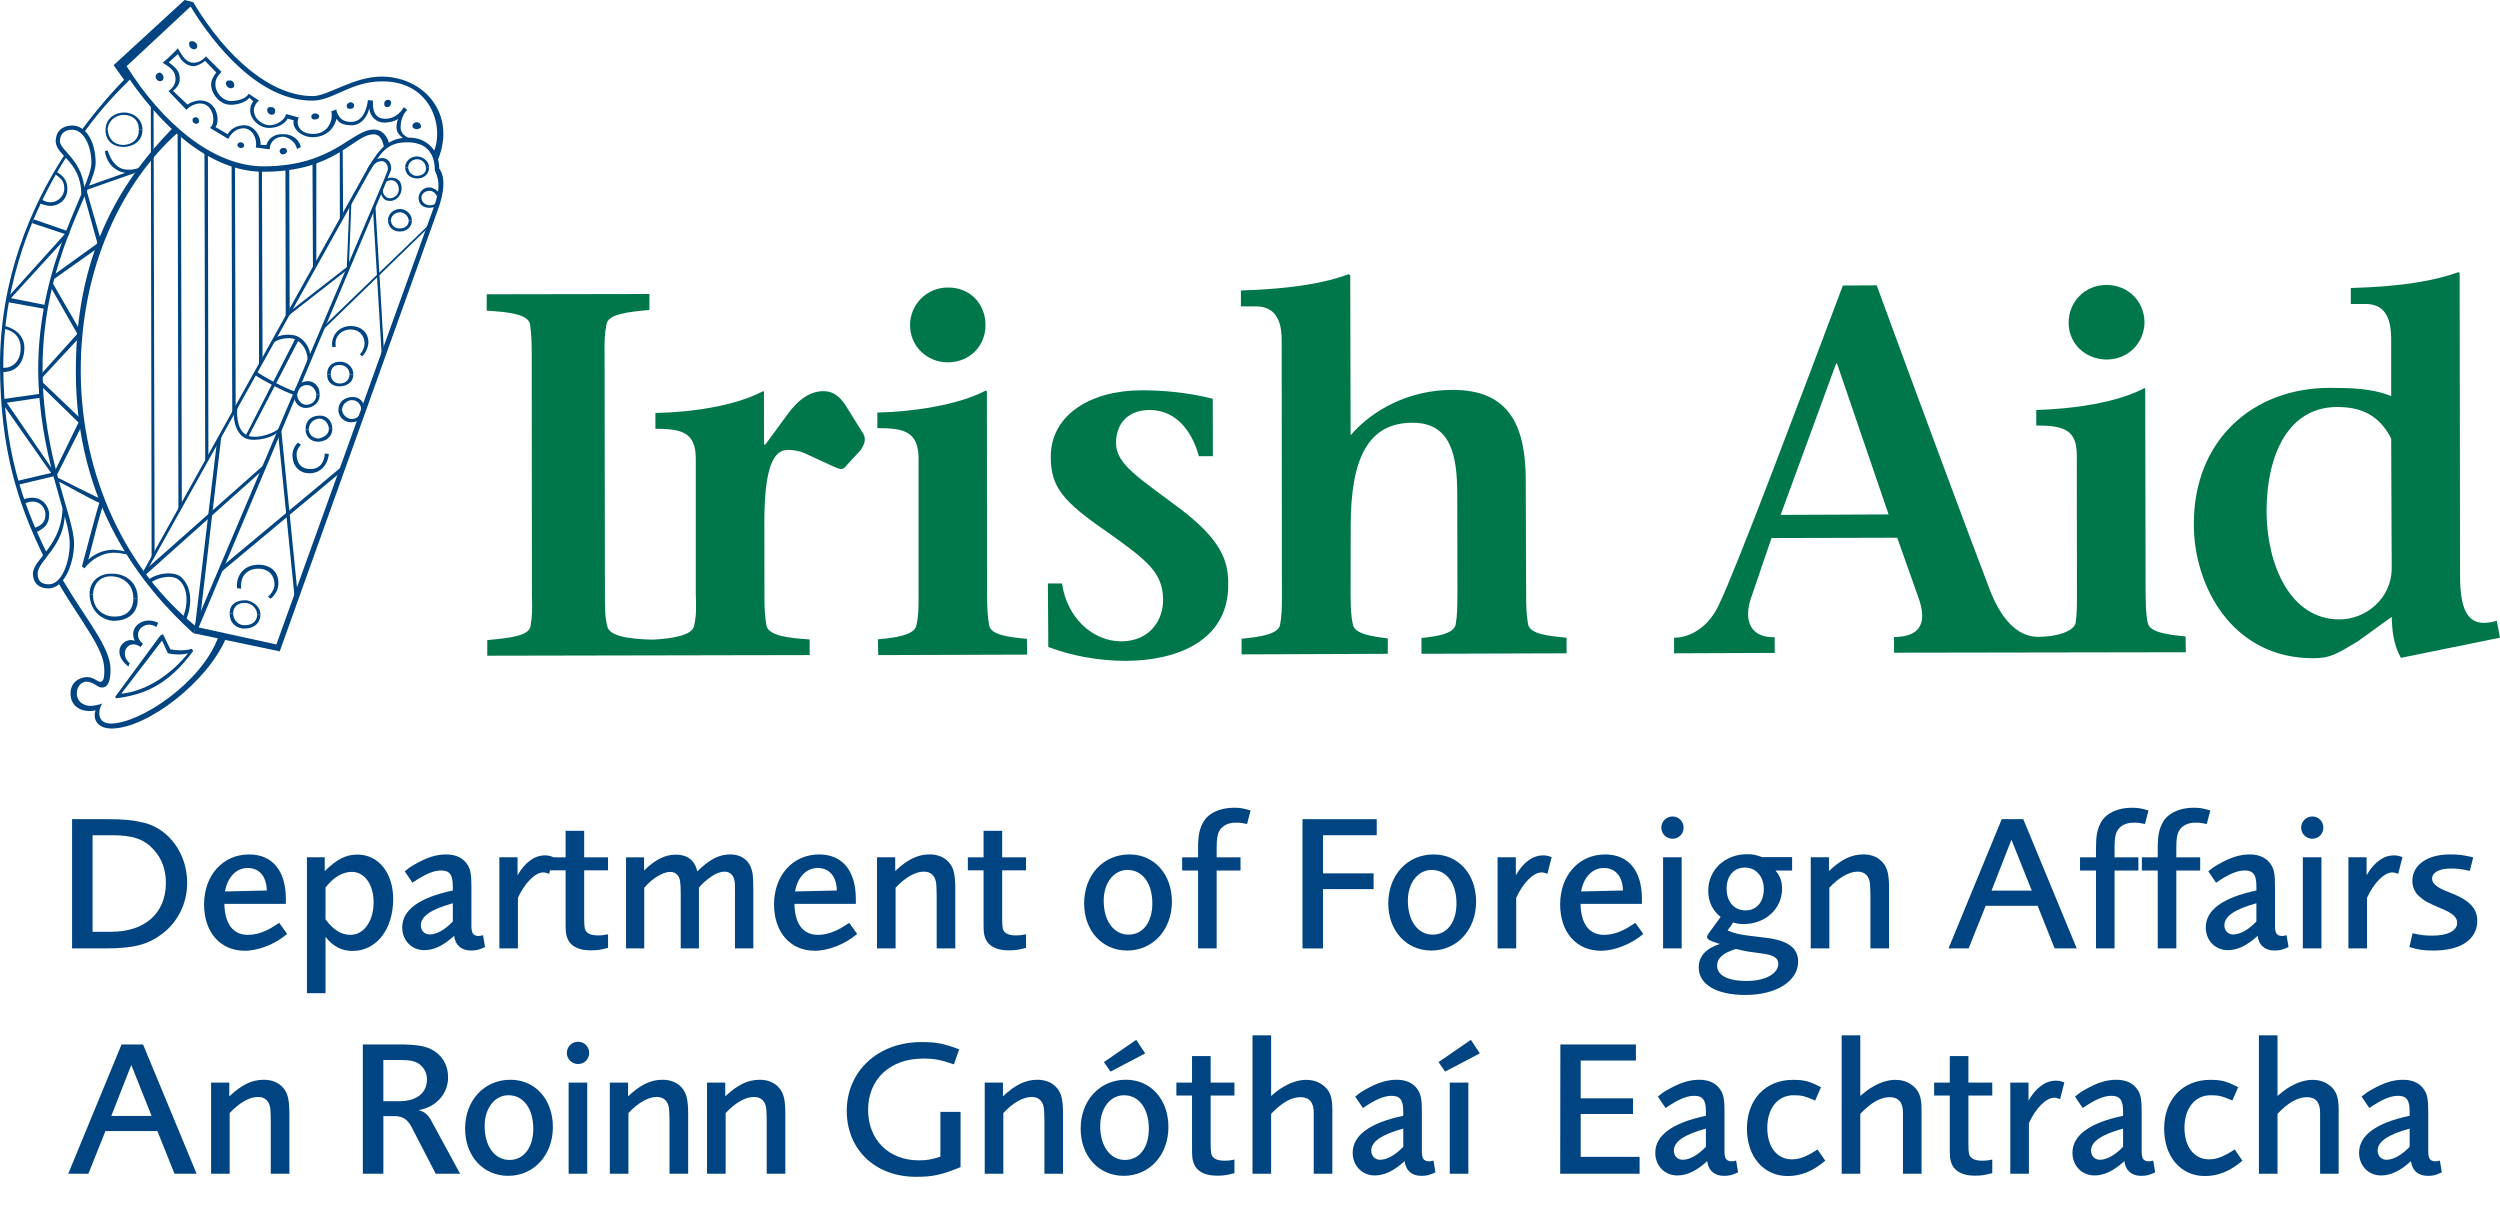 <?xml version="1.0" encoding="utf-8"?>
<!-- Generator: Adobe Illustrator 27.4.0, SVG Export Plug-In . SVG Version: 6.00 Build 0)  -->
<svg version="1.1" id="Ebene_1" xmlns="http://www.w3.org/2000/svg" xmlns:xlink="http://www.w3.org/1999/xlink" x="0px" y="0px"
	 width="135.223px" height="65.254px" viewBox="0 0 135.223 65.254" style="enable-background:new 0 0 135.223 65.254;"
	 xml:space="preserve">
<style type="text/css">
	.st0{fill:#004481;}
	.st1{fill:#00774B;}
</style>
<path class="st0" d="M8.783,50.503c-0.786,0.597-1.551,0.796-3.122,0.796H3.898v-6.991h1.95c0.818,0,1.363,0.052,1.919,0.189
	c1.372,0.325,2.357,1.675,2.357,3.249C10.125,48.847,9.634,49.854,8.783,50.503 M8.311,45.954c-0.512-0.566-1.121-0.777-2.253-0.777
	h-1.05v5.222h1.007c1.825,0,2.958-1.007,2.958-2.642C8.974,47.043,8.753,46.435,8.311,45.954"/>
<path class="st0" d="M13.238,51.425c-1.321,0-2.2-0.998-2.2-2.506c0-1.572,1.014-2.703,2.433-2.703c1.266,0,1.991,0.879,1.991,2.411
	v0.262h-3.325c0.02,1.09,0.473,1.677,1.277,1.677c0.306,0,0.631-0.073,0.944-0.22c0.21-0.093,0.347-0.167,0.745-0.428l0.429,0.597
	C14.884,51.069,13.983,51.425,13.238,51.425 M13.395,46.949c-0.607,0-1.091,0.49-1.226,1.269l2.263-0.052
	C14.412,47.397,14.028,46.949,13.395,46.949"/>
<path class="st0" d="M19.076,51.435c-0.598,0-1.037-0.23-1.469-0.755v3.04h-1.006v-7.35h0.964v0.745
	c0.67-0.649,1.143-0.891,1.772-0.891c1.133,0,1.93,0.988,1.93,2.402C21.268,50.272,20.355,51.435,19.076,51.435 M19.034,47.159
	c-0.514,0-1.017,0.304-1.427,0.85v1.718c0.418,0.567,0.848,0.838,1.353,0.838c0.723,0,1.248-0.745,1.248-1.761
	C20.208,47.853,19.726,47.159,19.034,47.159"/>
<path class="st0" d="M25.467,51.412c-0.512,0-0.848-0.292-0.901-0.794c-0.588,0.532-1.091,0.775-1.626,0.775
	c-0.67,0-1.184-0.525-1.184-1.226c0-0.944,0.911-1.616,2.736-2.001v-0.23c0-0.621-0.169-0.852-0.629-0.852
	c-0.419,0-0.881,0.2-1.552,0.662l-0.418-0.618c0.209-0.169,0.282-0.231,0.546-0.378c0.679-0.388,1.173-0.534,1.707-0.534
	c0.537,0,0.943,0.209,1.163,0.596c0.147,0.243,0.189,0.514,0.189,1.165v0.325v1.51v0.292c0,0.148,0.024,0.271,0.065,0.367
	c0.052,0.095,0.167,0.155,0.302,0.155c0.072,0,0.137-0.007,0.264-0.041l0.104,0.641C25.887,51.383,25.749,51.412,25.467,51.412
	 M24.493,48.856c-1.174,0.326-1.73,0.704-1.73,1.194c0,0.284,0.198,0.494,0.473,0.494c0.377,0,0.827-0.25,1.257-0.701V48.856z"/>
<path class="st0" d="M29.703,47.262c-0.169-0.061-0.233-0.072-0.326-0.072c-0.43,0-0.994,0.566-1.363,1.373v2.735H27.01v-4.928
	h0.984v0.975c0.389-0.689,0.912-1.078,1.468-1.078c0.178,0,0.261,0.019,0.47,0.093L29.703,47.262z"/>
<path class="st0" d="M31.965,51.403c-0.439,0-0.744-0.085-0.996-0.272c-0.134-0.104-0.238-0.25-0.291-0.409
	c-0.075-0.23-0.085-0.302-0.085-0.867v-2.781h-0.85v-0.703h0.85v-1.433h1.004v1.433h1.291v0.703h-1.291v2.61
	c0,0.275,0.014,0.422,0.034,0.539c0.063,0.249,0.304,0.374,0.723,0.374c0.157,0,0.294-0.011,0.535-0.062v0.735
	C32.47,51.383,32.259,51.403,31.965,51.403"/>
<path class="st0" d="M39.754,51.299v-2.996c0-0.44,0-0.536-0.031-0.692c-0.055-0.286-0.254-0.464-0.526-0.464
	c-0.229,0-0.491,0.095-0.733,0.274c-0.284,0.199-0.525,0.408-0.66,0.597v3.281H36.82v-2.935c0-0.335-0.012-0.555-0.034-0.692
	c-0.041-0.312-0.239-0.512-0.534-0.512c-0.398,0-0.976,0.353-1.406,0.858v3.281h-0.984v-4.928h0.974v0.714
	c0.597-0.587,1.143-0.859,1.719-0.859c0.618,0,1.008,0.292,1.165,0.903c0.659-0.649,1.174-0.913,1.77-0.913
	c0.336,0,0.617,0.093,0.836,0.282c0.224,0.2,0.347,0.481,0.391,0.838c0.022,0.2,0.03,0.484,0.03,0.808v3.154H39.754z"/>
<path class="st0" d="M44.07,51.425c-1.322,0-2.202-0.998-2.202-2.506c0-1.572,1.016-2.703,2.434-2.703
	c1.266,0,1.989,0.879,1.989,2.411v0.262h-3.321c0.02,1.09,0.47,1.677,1.277,1.677c0.306,0,0.629-0.073,0.944-0.22
	c0.21-0.093,0.346-0.167,0.744-0.428l0.429,0.597C45.717,51.069,44.814,51.425,44.07,51.425 M44.228,46.949
	c-0.609,0-1.092,0.49-1.225,1.269l2.261-0.052C45.245,47.397,44.858,46.949,44.228,46.949"/>
<path class="st0" d="M50.664,51.299v-2.85c0-0.209-0.012-0.45-0.021-0.611c-0.032-0.448-0.274-0.692-0.67-0.692
	c-0.463,0-1.019,0.316-1.531,0.871v3.281h-1.005v-4.928h0.984v0.745c0.66-0.629,1.226-0.901,1.864-0.901
	c0.442,0,0.808,0.155,1.05,0.442c0.251,0.292,0.336,0.649,0.336,1.435v3.207H50.664z"/>
<path class="st0" d="M54.573,51.403c-0.44,0-0.745-0.085-0.996-0.272c-0.136-0.104-0.241-0.25-0.292-0.409
	c-0.075-0.23-0.085-0.302-0.085-0.867v-2.781h-0.85v-0.703h0.85v-1.433h1.007v1.433h1.29v0.703h-1.29v2.61
	c0,0.275,0.009,0.422,0.031,0.539c0.062,0.249,0.302,0.374,0.723,0.374c0.157,0,0.294-0.011,0.536-0.062v0.735
	C55.075,51.383,54.865,51.403,54.573,51.403"/>
<path class="st0" d="M60.967,51.414c-1.351,0-2.327-1.07-2.327-2.549c0-1.54,1.036-2.649,2.453-2.649
	c1.341,0,2.295,1.068,2.295,2.556C63.387,50.294,62.361,51.414,60.967,51.414 M60.987,47.054c-0.744,0-1.289,0.703-1.289,1.665
	c0,1.092,0.545,1.835,1.342,1.835c0.776,0,1.289-0.669,1.289-1.689C62.329,47.774,61.794,47.054,60.987,47.054"/>
<path class="st0" d="M67.454,44.568c-0.295-0.061-0.399-0.072-0.609-0.072c-0.407,0-0.721,0.155-0.889,0.442
	c-0.104,0.177-0.148,0.438-0.148,0.901v0.532h1.291v0.714h-1.291v4.214h-1.005v-4.214h-0.861v-0.714h0.861v-0.502
	c0-0.662,0.072-1.016,0.264-1.372c0.27-0.505,0.898-0.807,1.675-0.807c0.343,0,0.504,0.031,0.901,0.147L67.454,44.568z"/>
<polygon class="st0" points="71.562,45.177 71.562,47.24 74.297,47.24 74.297,48.092 71.562,48.092 71.562,51.299 70.451,51.299 
	70.451,44.308 74.466,44.308 74.466,45.177 "/>
<path class="st0" d="M77.417,51.414c-1.35,0-2.326-1.07-2.326-2.549c0-1.54,1.039-2.649,2.453-2.649
	c1.343,0,2.297,1.068,2.297,2.556C79.841,50.294,78.812,51.414,77.417,51.414 M77.439,47.054c-0.745,0-1.289,0.703-1.289,1.665
	c0,1.092,0.544,1.835,1.343,1.835c0.774,0,1.287-0.669,1.287-1.689C78.781,47.774,78.246,47.054,77.439,47.054"/>
<path class="st0" d="M83.698,47.262c-0.17-0.061-0.233-0.072-0.326-0.072c-0.43,0-0.996,0.566-1.362,1.373v2.735h-1.007v-4.928
	h0.988v0.975c0.386-0.689,0.907-1.078,1.464-1.078c0.179,0,0.264,0.019,0.474,0.093L83.698,47.262z"/>
<path class="st0" d="M86.589,51.425c-1.321,0-2.202-0.998-2.202-2.506c0-1.572,1.016-2.703,2.433-2.703
	c1.269,0,1.99,0.879,1.99,2.411v0.262H85.49c0.02,1.09,0.469,1.677,1.276,1.677c0.307,0,0.629-0.073,0.947-0.22
	c0.205-0.093,0.343-0.167,0.741-0.428l0.432,0.597C88.235,51.069,87.335,51.425,86.589,51.425 M86.746,46.949
	c-0.607,0-1.09,0.49-1.225,1.269l2.265-0.052C87.764,47.397,87.376,46.949,86.746,46.949"/>
<path class="st0" d="M90.468,45.367c-0.336,0-0.608-0.264-0.608-0.598c0-0.336,0.272-0.607,0.608-0.607
	c0.335,0,0.597,0.271,0.597,0.607C91.065,45.103,90.803,45.367,90.468,45.367 M89.954,46.37h1.006v4.928h-1.006V46.37z"/>
<path class="st0" d="M94.409,53.817c-1.575,0-2.526-0.57-2.526-1.494c0-0.596,0.388-1.025,1.142-1.265
	c-0.116-0.032-0.198-0.065-0.25-0.083c-0.294-0.085-0.442-0.19-0.442-0.295c0-0.095,0.148-0.281,0.388-0.607
	c0.053-0.072,0.157-0.21,0.294-0.402l0.055-0.072c-0.442-0.346-0.673-0.837-0.673-1.425c0-1.119,0.901-1.97,2.095-1.97
	c0.326,0,0.473,0.032,0.818,0.158h1.624v0.723h-0.901c0.261,0.306,0.357,0.588,0.357,0.998c0,1.068-0.902,1.897-2.065,1.897
	c-0.231,0-0.337-0.01-0.588-0.086c-0.01,0.024-0.01,0.024-0.032,0.054c-0.02,0.042-0.073,0.127-0.157,0.231
	c-0.021,0.032-0.063,0.082-0.104,0.155c0.452,0.169,0.611,0.212,1.29,0.294l0.776,0.095c1.215,0.147,1.75,0.557,1.75,1.291
	C97.26,53.071,96.074,53.817,94.409,53.817 M96.002,51.78c-0.18-0.126-0.378-0.165-0.922-0.238c-0.59-0.073-0.735-0.107-1.185-0.214
	c-0.694,0.214-1.017,0.495-1.017,0.905c0,0.521,0.577,0.826,1.583,0.826c1.016,0,1.726-0.387,1.726-0.93
	C96.188,51.98,96.127,51.864,96.002,51.78 M94.386,46.927c-0.606,0-0.995,0.44-0.995,1.154c0,0.69,0.409,1.162,1.017,1.162
	c0.608,0,0.994-0.451,0.994-1.162C95.403,47.409,94.975,46.927,94.386,46.927"/>
<path class="st0" d="M101.17,51.299v-2.85c0-0.209-0.011-0.45-0.022-0.611c-0.031-0.448-0.271-0.692-0.67-0.692
	c-0.461,0-1.017,0.316-1.531,0.871v3.281h-1.006v-4.928h0.985v0.745c0.658-0.629,1.226-0.901,1.866-0.901
	c0.44,0,0.807,0.155,1.047,0.442c0.254,0.292,0.34,0.649,0.34,1.435v3.207H101.17z"/>
<path class="st0" d="M111.134,51.299l-0.92-2.306h-2.81l-0.923,2.306h-1.087l2.879-6.992h1.164l2.892,6.992H111.134z
	 M108.797,45.418l-1.077,2.755h2.178L108.797,45.418z"/>
<path class="st0" d="M116.02,44.568c-0.295-0.061-0.399-0.072-0.608-0.072c-0.41,0-0.724,0.155-0.891,0.442
	c-0.104,0.177-0.146,0.438-0.146,0.901v0.532h1.289v0.714h-1.289v4.214h-1.005v-4.214h-0.862v-0.714h0.862v-0.502
	c0-0.662,0.072-1.016,0.259-1.372c0.274-0.505,0.902-0.807,1.677-0.807c0.348,0,0.502,0.031,0.903,0.147L116.02,44.568z"/>
<path class="st0" d="M119.364,44.568c-0.295-0.061-0.4-0.072-0.611-0.072c-0.409,0-0.723,0.155-0.889,0.442
	c-0.107,0.177-0.149,0.438-0.149,0.901v0.532h1.291v0.714h-1.291v4.214h-1.005v-4.214h-0.858v-0.714h0.858v-0.502
	c0-0.662,0.073-1.016,0.265-1.372c0.27-0.505,0.899-0.807,1.673-0.807c0.347,0,0.505,0.031,0.904,0.147L119.364,44.568z"/>
<path class="st0" d="M123.019,51.412c-0.511,0-0.85-0.292-0.901-0.794c-0.588,0.532-1.091,0.775-1.626,0.775
	c-0.669,0-1.184-0.525-1.184-1.226c0-0.944,0.913-1.616,2.738-2.001v-0.23c0-0.621-0.169-0.852-0.629-0.852
	c-0.42,0-0.883,0.2-1.552,0.662l-0.42-0.618c0.21-0.169,0.284-0.231,0.547-0.378c0.679-0.388,1.174-0.534,1.708-0.534
	c0.536,0,0.942,0.209,1.165,0.596c0.144,0.243,0.188,0.514,0.188,1.165v0.325v1.51v0.292c0,0.148,0.02,0.271,0.062,0.367
	c0.051,0.095,0.167,0.155,0.302,0.155c0.072,0,0.139-0.007,0.261-0.041l0.108,0.641C123.439,51.383,123.303,51.412,123.019,51.412
	 M122.046,48.856c-1.174,0.326-1.731,0.704-1.731,1.194c0,0.284,0.2,0.494,0.471,0.494c0.379,0,0.83-0.25,1.26-0.701V48.856z"/>
<path class="st0" d="M125.074,45.367c-0.333,0-0.607-0.264-0.607-0.598c0-0.336,0.274-0.607,0.607-0.607
	c0.336,0,0.595,0.271,0.595,0.607C125.668,45.103,125.409,45.367,125.074,45.367 M124.559,46.37h1.007v4.928h-1.007V46.37z"/>
<path class="st0" d="M129.718,47.262c-0.169-0.061-0.231-0.072-0.326-0.072c-0.432,0-0.995,0.566-1.363,1.373v2.735h-1.006v-4.928
	h0.984v0.975c0.391-0.689,0.914-1.078,1.468-1.078c0.18,0,0.264,0.019,0.473,0.093L129.718,47.262z"/>
<path class="st0" d="M131.656,51.413c-0.587,0-0.799-0.03-1.333-0.187l0.172-0.747c0.471,0.107,0.669,0.128,1.068,0.128
	c0.836,0,1.341-0.262,1.341-0.69c0-0.306-0.233-0.515-0.83-0.766c-0.786-0.326-0.983-0.449-1.256-0.702
	c-0.209-0.189-0.335-0.494-0.335-0.799c0-0.869,0.805-1.435,2.031-1.435c0.463,0,0.695,0.03,1.259,0.155l-0.182,0.735
	c-0.49-0.106-0.688-0.127-1.036-0.127c-0.617,0-1.005,0.211-1.005,0.544c0,0.277,0.271,0.495,0.913,0.738
	c1.087,0.407,1.531,0.859,1.531,1.552C133.994,50.806,133.101,51.413,131.656,51.413"/>
<path class="st0" d="M9.438,63.486l-0.924-2.309h-2.81l-0.923,2.309h-1.09l2.884-6.993h1.163l2.896,6.993H9.438z M7.101,57.601
	L6.02,60.36H8.2L7.101,57.601z"/>
<path class="st0" d="M14.646,63.486v-2.853c0-0.208-0.01-0.45-0.02-0.607c-0.032-0.452-0.274-0.693-0.672-0.693
	c-0.463,0-1.017,0.317-1.531,0.872v3.281h-1.005v-4.929h0.985v0.745c0.662-0.628,1.226-0.899,1.866-0.899
	c0.439,0,0.806,0.154,1.049,0.44c0.251,0.292,0.336,0.648,0.336,1.437v3.207H14.646z"/>
<path class="st0" d="M23.567,63.486l-1.312-2.539c-0.209-0.398-0.493-0.576-0.891-0.576h-0.628v3.115h-1.111v-6.993h1.938
	c0.532,0,0.755,0.02,1.088,0.061c0.978,0.136,1.585,0.795,1.585,1.721c0,0.891-0.649,1.612-1.593,1.77
	c0.315,0.086,0.504,0.243,0.68,0.563l1.563,2.877H23.567z M22.727,57.594c-0.24-0.2-0.535-0.26-1.091-0.26h-0.901v2.23h0.848
	c0.954,0,1.51-0.44,1.51-1.183C23.094,58.066,22.957,57.783,22.727,57.594"/>
<path class="st0" d="M27.484,63.6c-1.351,0-2.327-1.071-2.327-2.549c0-1.54,1.037-2.648,2.454-2.648c1.34,0,2.294,1.067,2.294,2.555
	C29.904,62.479,28.877,63.6,27.484,63.6 M27.503,59.24c-0.744,0-1.29,0.703-1.29,1.667c0,1.09,0.546,1.833,1.343,1.833
	c0.775,0,1.289-0.669,1.289-1.689C28.846,59.963,28.309,59.24,27.503,59.24"/>
<path class="st0" d="M31.271,57.552c-0.338,0-0.611-0.262-0.611-0.597c0-0.338,0.272-0.608,0.611-0.608
	c0.335,0,0.597,0.27,0.597,0.608C31.868,57.29,31.605,57.552,31.271,57.552 M30.757,58.557h1.005v4.929h-1.005V58.557z"/>
<path class="st0" d="M36.213,63.486v-2.853c0-0.208-0.009-0.45-0.019-0.607c-0.032-0.452-0.275-0.693-0.672-0.693
	c-0.46,0-1.016,0.317-1.531,0.872v3.281h-1.006v-4.929h0.986v0.745c0.66-0.628,1.225-0.899,1.866-0.899
	c0.439,0,0.806,0.154,1.05,0.44c0.249,0.292,0.335,0.648,0.335,1.437v3.207H36.213z"/>
<path class="st0" d="M41.472,63.486v-2.853c0-0.208-0.011-0.45-0.021-0.607c-0.031-0.452-0.272-0.693-0.672-0.693
	c-0.459,0-1.015,0.317-1.53,0.872v3.281h-1.006v-4.929h0.985v0.745c0.66-0.628,1.228-0.899,1.868-0.899
	c0.438,0,0.805,0.154,1.047,0.44c0.251,0.292,0.335,0.648,0.335,1.437v3.207H41.472z"/>
<path class="st0" d="M49.542,63.652c-2.2,0-3.741-1.468-3.741-3.562c0-2.161,1.699-3.724,4.025-3.724
	c0.807,0,1.164,0.062,2.055,0.391l-0.284,0.813c-0.733-0.249-1.037-0.312-1.667-0.312c-1.791,0-2.975,1.113-2.975,2.776
	c0,1.616,1.119,2.728,2.743,2.728c0.464,0,0.662-0.043,1.167-0.2V60.14h1.09v2.99C50.896,63.558,50.465,63.652,49.542,63.652"/>
<path class="st0" d="M56.492,63.486v-2.853c0-0.208-0.012-0.45-0.021-0.607c-0.03-0.452-0.274-0.693-0.672-0.693
	c-0.459,0-1.015,0.317-1.53,0.872v3.281h-1.006v-4.929h0.986v0.745c0.66-0.628,1.225-0.899,1.865-0.899
	c0.44,0,0.807,0.154,1.049,0.44c0.254,0.292,0.335,0.648,0.335,1.437v3.207H56.492z"/>
<path class="st0" d="M60.78,63.6c-1.355,0-2.328-1.071-2.328-2.549c0-1.54,1.037-2.649,2.45-2.649c1.345,0,2.297,1.068,2.297,2.556
	C63.199,62.478,62.173,63.6,60.78,63.6 M60.798,59.241c-0.744,0-1.289,0.701-1.289,1.665c0,1.091,0.545,1.835,1.341,1.835
	c0.776,0,1.29-0.669,1.29-1.689C62.14,59.963,61.607,59.241,60.798,59.241 M60.066,57.962l-0.357-0.514l1.749-1.205l0.484,0.734
	L60.066,57.962z"/>
<path class="st0" d="M65.85,63.591c-0.44,0-0.746-0.086-0.996-0.274c-0.136-0.106-0.24-0.251-0.292-0.408
	c-0.075-0.231-0.086-0.305-0.086-0.872v-2.779h-0.847v-0.702h0.847v-1.434h1.007v1.434h1.287v0.702h-1.287v2.612
	c0,0.274,0.011,0.419,0.032,0.535c0.062,0.251,0.304,0.377,0.724,0.377c0.155,0,0.292-0.01,0.531-0.063v0.735
	C66.354,63.568,66.143,63.591,65.85,63.591"/>
<path class="st0" d="M71.059,63.486v-2.979v-0.325c0-0.555-0.241-0.837-0.713-0.837c-0.493,0-1.016,0.293-1.592,0.901v3.24h-1.007
	V56h1.007v3.281c0.335-0.285,0.469-0.389,0.723-0.525c0.397-0.229,0.807-0.348,1.174-0.348c0.323,0,0.628,0.086,0.858,0.256
	c0.41,0.281,0.556,0.637,0.556,1.349v3.472H71.059z"/>
<path class="st0" d="M76.875,63.6c-0.512,0-0.847-0.294-0.898-0.795c-0.591,0.532-1.093,0.774-1.627,0.774
	c-0.67,0-1.184-0.522-1.184-1.225c0-0.943,0.912-1.616,2.735-2.003v-0.231c0-0.618-0.168-0.848-0.629-0.848
	c-0.419,0-0.878,0.199-1.551,0.66l-0.419-0.618c0.209-0.17,0.285-0.233,0.545-0.378c0.682-0.387,1.173-0.532,1.709-0.532
	c0.534,0,0.943,0.206,1.165,0.593c0.143,0.244,0.187,0.515,0.187,1.167v0.325v1.509v0.294c0,0.147,0.021,0.272,0.063,0.367
	c0.052,0.095,0.168,0.157,0.304,0.157c0.073,0,0.134-0.009,0.26-0.041l0.107,0.638C77.295,63.569,77.158,63.6,76.875,63.6
	 M75.901,61.044c-1.175,0.325-1.731,0.702-1.731,1.193c0,0.284,0.203,0.494,0.473,0.494c0.377,0,0.83-0.251,1.259-0.702V61.044z"/>
<path class="st0" d="M78.166,57.961l-0.358-0.512l1.751-1.206l0.483,0.734L78.166,57.961z M78.416,58.557h1.006v4.929h-1.006V58.557
	z"/>
<polygon class="st0" points="84.39,63.486 84.399,56.493 88.485,56.493 88.485,57.363 85.499,57.363 85.499,59.407 88.329,59.407 
	88.329,60.254 85.499,60.254 85.499,62.573 88.685,62.573 88.685,63.486 "/>
<path class="st0" d="M93.244,63.6c-0.514,0-0.847-0.294-0.901-0.795c-0.587,0.532-1.09,0.774-1.626,0.774
	c-0.672,0-1.184-0.522-1.184-1.225c0-0.943,0.913-1.616,2.738-2.003v-0.231c0-0.618-0.169-0.848-0.629-0.848
	c-0.422,0-0.883,0.199-1.552,0.66l-0.418-0.618c0.205-0.17,0.281-0.233,0.546-0.378c0.679-0.387,1.172-0.532,1.707-0.532
	c0.534,0,0.943,0.206,1.163,0.593c0.146,0.244,0.189,0.515,0.189,1.167v0.325v1.509v0.294c0,0.147,0.02,0.272,0.062,0.367
	c0.052,0.095,0.167,0.157,0.303,0.157c0.076,0,0.138-0.009,0.264-0.041l0.104,0.638C93.664,63.569,93.527,63.6,93.244,63.6
	 M92.271,61.044c-1.177,0.325-1.733,0.702-1.733,1.193c0,0.284,0.2,0.494,0.473,0.494c0.378,0,0.828-0.251,1.26-0.702V61.044z"/>
<path class="st0" d="M96.694,63.611c-1.301,0-2.204-1.05-2.204-2.56c0-1.581,0.996-2.643,2.496-2.643
	c0.608,0,0.889,0.076,1.509,0.402l-0.313,0.714c-0.576-0.241-0.744-0.284-1.174-0.284c-0.85,0-1.417,0.71-1.417,1.759
	c0,1.039,0.524,1.709,1.331,1.709c0.41,0,0.789-0.147,1.386-0.534l0.419,0.608C98.055,63.349,97.414,63.611,96.694,63.611"/>
<path class="st0" d="M102.93,63.486v-2.979v-0.325c0-0.555-0.244-0.837-0.714-0.837c-0.493,0-1.016,0.293-1.595,0.901v3.24h-1.006
	V56h1.006v3.281c0.337-0.285,0.474-0.389,0.724-0.525c0.398-0.229,0.807-0.348,1.175-0.348c0.325,0,0.628,0.086,0.859,0.256
	c0.408,0.281,0.556,0.637,0.556,1.349v3.472H102.93z"/>
<path class="st0" d="M106.836,63.591c-0.439,0-0.744-0.086-0.993-0.274c-0.139-0.106-0.244-0.251-0.295-0.408
	c-0.075-0.231-0.086-0.305-0.086-0.872v-2.779h-0.846v-0.702h0.846v-1.434h1.007v1.434h1.291v0.702h-1.291v2.612
	c0,0.274,0.009,0.419,0.032,0.535c0.062,0.251,0.305,0.377,0.724,0.377c0.158,0,0.291-0.01,0.535-0.063v0.735
	C107.342,63.568,107.129,63.591,106.836,63.591"/>
<path class="st0" d="M111.429,59.45c-0.169-0.062-0.231-0.075-0.323-0.075c-0.43,0-0.998,0.567-1.364,1.373v2.738h-1.007v-4.929
	h0.985v0.976c0.389-0.69,0.914-1.08,1.468-1.08c0.18,0,0.264,0.02,0.471,0.096L111.429,59.45z"/>
<path class="st0" d="M115.807,63.6c-0.511,0-0.846-0.294-0.901-0.795c-0.587,0.532-1.09,0.774-1.626,0.774
	c-0.667,0-1.183-0.522-1.183-1.225c0-0.943,0.913-1.616,2.738-2.003v-0.231c0-0.618-0.169-0.848-0.629-0.848
	c-0.422,0-0.882,0.199-1.554,0.66l-0.417-0.618c0.209-0.17,0.281-0.233,0.545-0.378c0.68-0.387,1.173-0.532,1.708-0.532
	c0.532,0,0.942,0.206,1.164,0.593c0.147,0.244,0.19,0.515,0.19,1.167v0.325v1.509v0.294c0,0.147,0.019,0.272,0.06,0.367
	c0.052,0.095,0.168,0.157,0.305,0.157c0.071,0,0.136-0.009,0.26-0.041l0.107,0.638C116.228,63.569,116.093,63.6,115.807,63.6
	 M114.836,61.044c-1.174,0.325-1.733,0.702-1.733,1.193c0,0.284,0.2,0.494,0.473,0.494c0.378,0,0.831-0.251,1.26-0.702V61.044z"/>
<path class="st0" d="M119.259,63.611c-1.305,0-2.202-1.05-2.202-2.56c0-1.581,0.995-2.643,2.494-2.643
	c0.609,0,0.889,0.076,1.509,0.402l-0.313,0.714c-0.578-0.241-0.741-0.284-1.173-0.284c-0.851,0-1.418,0.71-1.418,1.759
	c0,1.039,0.526,1.709,1.335,1.709c0.405,0,0.784-0.147,1.382-0.534l0.419,0.608C120.619,63.349,119.983,63.611,119.259,63.611"/>
<path class="st0" d="M125.492,63.486v-2.979v-0.325c0-0.555-0.24-0.837-0.709-0.837c-0.493,0-1.02,0.293-1.595,0.901v3.24h-1.006V56
	h1.006v3.281c0.336-0.285,0.471-0.389,0.721-0.525c0.4-0.229,0.807-0.348,1.175-0.348c0.326,0,0.628,0.086,0.861,0.256
	c0.404,0.281,0.551,0.637,0.551,1.349v3.472H125.492z"/>
<path class="st0" d="M131.312,63.6c-0.512,0-0.851-0.294-0.903-0.795c-0.588,0.532-1.092,0.774-1.624,0.774
	c-0.673,0-1.184-0.522-1.184-1.225c0-0.943,0.91-1.616,2.734-2.003v-0.231c0-0.618-0.164-0.848-0.627-0.848
	c-0.419,0-0.882,0.199-1.552,0.66l-0.422-0.618c0.213-0.17,0.286-0.233,0.549-0.378c0.682-0.387,1.174-0.532,1.706-0.532
	c0.536,0,0.944,0.206,1.165,0.593c0.147,0.244,0.188,0.515,0.188,1.167v0.325v1.509v0.294c0,0.147,0.021,0.272,0.065,0.367
	c0.049,0.095,0.168,0.157,0.302,0.157c0.072,0,0.136-0.009,0.261-0.041l0.107,0.638C131.73,63.569,131.595,63.6,131.312,63.6
	 M130.335,61.044c-1.172,0.325-1.73,0.702-1.73,1.193c0,0.284,0.199,0.494,0.474,0.494c0.378,0,0.827-0.251,1.256-0.702V61.044z"/>
<path class="st1" d="M26.356,35.467v-0.846c1.281-0.115,2.215-0.235,2.334-0.725c0.103-0.535,0.103-0.957,0.081-1.706l-0.009-12.98
	c0-0.733-0.021-1.154-0.097-1.693c-0.118-0.496-1.063-0.644-2.339-0.713v-0.887l8.804-0.015l-0.005,0.864
	c-1.247,0.108-2.208,0.24-2.315,0.752c-0.109,0.515-0.118,0.933-0.109,1.693l0.019,12.98c0,0.739,0,1.16,0.127,1.683
	c0.104,0.513,1.083,0.691,2.433,0.723c1.05-0.044,2.15-0.231,2.259-0.723c0.123-0.54,0.123-0.96,0.096-1.706v-7.383
	c-0.012-1.398-0.755-1.593-2.185-1.593v-0.855c1.891-0.032,4.32-0.372,5.824-1.18l0.049,0.036l0.002,2.853h0.073l1.18-1.612
	c0.631-0.879,1.291-1.276,1.958-1.276c0.41,0,0.835,0.152,1.271,0.879l0.907,1.459c0.153,0.316,0.001,0.583-0.153,0.842
	l-0.737,0.794c-0.256,0.386-0.457,0.212-0.779,0.083l-1.326-0.608c-0.317-0.173-0.725-0.281-1.123-0.269
	c-0.777,0-1.253,1.006-1.253,3.909l0.005,3.908c-0.005,0.748,0.024,1.179,0.111,1.694c0.129,0.517,1.08,0.658,2.335,0.737v0.847
	L26.356,35.467z"/>
<path class="st1" d="M53.38,21.157l0.011,10.975c0,0.744,0.023,1.173,0.118,1.718c0.107,0.492,1.063,0.618,2.036,0.704l0.015,0.854
	l-8.057,0.026l-0.018-0.854c0.988-0.086,1.972-0.238,2.078-0.74c0.122-0.525,0.122-0.963,0.122-1.695v-7.386
	c-0.027-1.39-0.758-1.61-2.23-1.602v-0.842c1.926-0.045,4.351-0.399,5.87-1.192L53.38,21.157z"/>
<path class="st1" d="M51.271,15.551c1.218-0.008,2.035,0.902,2.035,2.034c0,1.091-0.811,2.002-2.035,2.015
	c-1.128,0-2.048-0.868-2.048-2.015C49.231,16.453,50.13,15.551,51.271,15.551"/>
<path class="st1" d="M56.68,31.559h0.765c0.248,1.809,1.624,3.132,3.214,3.132c1.573-0.02,2.253-1.179,2.253-2.243
	c-0.019-1.455-0.789-2.086-2.996-3.653c-2.444-1.682-3.081-2.453-3.081-4.094c0-2.269,2.176-3.59,4.919-3.59
	c1.129,0,2.431,0.105,3.843,0.455l0.006,3.109h-0.759c-0.31-1.191-1.142-2.51-2.668-2.498c-1.116,0-1.811,0.688-1.811,1.786
	c0,1.148,1.232,1.875,3.411,3.512c2.285,1.719,2.667,2.866,2.658,4.13c0.026,3.103-2.861,4.131-5.517,4.14
	c-1.577,0-2.991-0.291-4.216-0.749L56.68,31.559z"/>
<path class="st1" d="M73.034,14.895l0.019,8.647c1.189-1.39,3.193-2.452,5.476-2.452c3.139-0.03,3.998,1.986,3.998,4.913
	l0.021,6.069c0,0.75,0.011,1.17,0.108,1.714c0.121,0.512,1.101,0.617,2.078,0.707v0.845l-7.848,0.024v-0.854
	c0.797-0.082,1.731-0.21,1.849-0.721c0.097-0.544,0.088-0.964,0.097-1.705l-0.01-5.345c-0.006-1.93-0.257-3.883-2.425-3.871
	c-2.346,0-3.344,1.848-3.338,5.605l-0.006,3.629c0.006,0.747,0.011,1.179,0.128,1.693c0.102,0.507,1.061,0.635,1.884,0.739v0.832
	l-7.91,0.031v-0.847c0.99-0.097,1.955-0.239,2.078-0.727c0.104-0.541,0.104-0.962,0.104-1.711l-0.012-13.702
	c0-0.748-0.152-1.837-1.386-1.837h-0.82v-0.859c2.827-0.088,4.614-0.423,5.832-0.884L73.034,14.895z"/>
<path class="st1" d="M102.152,27.824l-2.789-8.159h-0.05l-3,8.185L102.152,27.824z M102.446,35.305v-0.848
	c1.531-0.009,1.764-0.877,1.33-2.105l-1.157-3.266l-6.798,0.017l-1.137,3.323c-0.367,1.18,0.019,2.067,1.304,2.042l0.007,0.847
	l-5.446,0.022v-0.845c0.808,0,1.808-0.492,2.408-1.743c0.997-2.068,4.405-11.16,6.722-17.306l1.83-0.009
	c1.683,4.609,5.088,13.795,6.115,16.46c0.563,1.473,1.423,2.541,2.603,2.553c0.99,0,1.9-0.272,2.04-0.738
	c0.078-0.537,0.072-0.96,0.072-1.709l-0.007-7.383c0-1.38-0.719-1.602-2.192-1.602v-0.839c1.901-0.052,4.335-0.376,5.855-1.186
	l0.038,0.034l0.021,10.966c0.018,0.758,0,1.169,0.12,1.718c0.11,0.49,1.053,0.621,2.042,0.716l0.014,0.855L102.446,35.305z"/>
<path class="st1" d="M113.928,15.412c1.205,0,2.051,0.9,2.068,2.023c-0.018,1.089-0.849,2.012-2.054,2.012
	c-1.16-0.012-2.052-0.866-2.052-1.991C111.89,16.313,112.782,15.412,113.928,15.412"/>
<path class="st1" d="M129.862,35.582c-0.411-0.747-0.471-1.454-0.498-2.215l-1.835,1.324c-1.108,0.669-1.496,0.913-2.392,0.913
	c-4.42,0.012-6.474-3.93-6.474-7.221c-0.021-4.623,3.238-7.404,7.346-7.404c1.067,0,2.322,0.022,3.328,0.448v-3.149
	c-0.017-0.762-0.156-1.836-1.374-1.836h-0.811v-0.864c2.817-0.076,4.6-0.412,5.829-0.859l0.059,0.049l0.023,16.367
	c0,1.988,0.466,2.892,1.985,2.444l0.176,0.913L129.862,35.582z M129.337,23.723c-0.642-1.269-1.625-1.709-2.915-1.709
	c-2.567,0-3.826,2.43-3.826,5.697c0.019,2.783,1.251,5.801,3.948,5.791c1.355,0.011,2.821-1.076,2.821-2.783L129.337,23.723z"/>
<path class="st0" d="M9.983,0l0.466,0.118c1.824,3.043,4.232,5.088,6.479,5.079c0.815,0,2.212-1.07,3.735-1.053
	c2.271,0.011,4.049,2.026,3.018,4.515l-0.285-0.327c0.679-1.253,0.04-3.931-2.709-3.931c-1.72,0-2.661,1.041-3.785,1.041
	c-2.891,0.021-5.33-3.017-6.594-5.09c-0.193,0.179-3.46,3.227-3.46,3.227c1.899,3.029,4.638,5.419,7.415,5.419
	c3.784-0.011,4.745-1.99,5.964-1.99c0.554,0,0.795,0.543,0.83,0.82l-0.299,0.108c-0.071-0.419-0.244-0.672-0.539-0.672
	c-1.106,0-2.014,2.026-5.956,2.026C11.817,9.306,9.214,7.502,6.943,4.2L6.769,4.401L6.146,3.525L9.983,0z"/>
<path class="st0" d="M3.118,31.475c1.305,2.214,2.534,3.619,2.523,4.741c0.011,0.5-0.06,0.663-0.227,0.663
	c-0.113,0.013-0.323-0.243-0.699-0.257c-0.493,0.014-0.912,0.338-0.899,0.902c0,0.702,0.623,1.052,1.352,0.9
	c-0.154,0.456,0.069,0.982,0.883,0.982c1.925-0.024,5.146-2.503,6.161-4.862l-0.399-0.109c-0.886,2.483-4.242,4.701-5.818,4.701
	c-0.724,0-0.724-0.662-0.473-1.083C5.393,38.119,5.043,38.18,4.93,38.18c-0.547,0-0.777-0.339-0.777-0.68
	c0-0.385,0.261-0.621,0.512-0.63c0.41,0.009,0.601,0.316,0.826,0.316c0.334,0.011,0.493-0.307,0.488-0.986
	c-0.013-1.204-1.287-2.629-2.615-4.877L3.118,31.475z"/>
<path class="st0" d="M4.535,7.175C5.442,5.9,6.388,4.93,7.094,4.235L6.969,4.049C6.223,4.8,5.311,5.817,4.399,7.056L4.535,7.175z"/>
<path class="st0" d="M3.516,8.332C1.639,11.22-0.008,15.117,0,19.797c0.019,4.518,0.955,7.416,2.369,10.32l0.171-0.194
	c-1.387-2.81-2.347-5.762-2.362-10.125c-0.007-4.624,1.624-8.492,3.444-11.361L3.516,8.332z"/>
<path class="st0" d="M9.343,6.921c-3.002,3.081-5.263,7.016-5.241,13.202c0.007,7.179,3.558,11.585,6.347,14.123l0.187-0.333
	c-3.825-3.067-6.237-8.137-6.269-13.791C4.349,14.369,6.669,9.806,9.626,7.161L9.343,6.921z"/>
<path class="st0" d="M19.869,9.138c0.685-1.167,1.173-1.694,2.24-1.694c0.93-0.013,1.649,0.654,1.649,1.672
	c0.392,0.538,0.194,1.43,0,2.021l-8.627,24.095l-4.683-0.984l0.188-0.333l4.313,0.944l8.57-23.799c0.227-0.729,0.301-1.206,0-1.848
	c0-0.936-0.481-1.533-1.497-1.513c-1.13-0.02-1.509,0.68-1.998,1.525L19.869,9.138z"/>
<path class="st0" d="M7.673,31.042L19.869,9.138c0.227-0.424,0.462-0.572,0.819-0.592c0.334,0.02,0.472,0.291,0.472,0.569
	c0,0.108-0.073,0.191-0.271,0.739L10.678,34.096l-0.229-0.056L20.732,9.816c0.16-0.419,0.245-0.573,0.252-0.678
	c-0.007-0.244-0.15-0.424-0.332-0.424c-0.301,0.015-0.451,0.166-0.629,0.508L7.782,31.158L7.673,31.042z"/>
<path class="st0" d="M18.197,6.425c0.156,0.223,0.352,0.351,0.836,0.351c0.528,0,0.871-0.527,0.936-0.924
	c0.054,0.503,0.428,0.78,0.823,0.78c0.192,0,0.55-0.052,0.762-0.216c-0.053,0.046-0.114,0.303-0.108,0.473
	c-0.006,0.287,0.231,0.543,0.556,0.693l0.888,0.259L22.529,7.63c-0.421-0.128-0.877-0.316-0.859-0.75
	c0-0.335,0.104-0.668,0.352-0.936l-0.177-0.15c-0.205,0.35-0.553,0.631-0.989,0.631c-0.46,0-0.725-0.267-0.684-0.982l-0.269-0.027
	c-0.064,0.469-0.269,1.175-0.897,1.175c-0.396,0.018-0.714-0.166-0.819-0.669l-0.27,0.104c0.127,0.468-0.175,1.231-0.987,1.217
	c-0.791,0-0.931-0.585-0.766-0.887L15.479,6.17C15.393,6.484,15.022,6.75,14.6,6.776c-0.379,0-0.87-0.328-0.87-0.821
	c0-0.161,0.104-0.384,0.281-0.512l-0.56-0.374c-0.102,0.2-0.447,0.394-0.974,0.394c-0.386,0-0.846-0.431-0.825-0.922
	c0-0.256,0.108-0.423,0.329-0.655l-0.838-0.832c-0.117,0.13-0.349,0.34-0.676,0.34c-0.357,0-0.557-0.271-0.855-0.787
	c-0.065,0.12-0.652,0.669-0.815,0.787c0.47,0.283,0.697,0.476,0.697,0.877c0,0.246-0.117,0.467-0.378,0.659l0.97,1.014
	c0.118-0.15,0.426-0.348,0.734-0.348c0.735,0,0.891,1.052,0.538,1.324l0.992,0.595c0.136-0.282,0.403-0.565,0.816-0.576
	c0.477,0,0.769,0.563,0.668,1.041l0.756,0.095c0-0.445,0.365-0.681,0.708-0.681c0.269,0.013,0.672,0.236,0.766,0.659l0.211-0.097
	c-0.136-0.525-0.597-0.713-0.963-0.699c-0.364-0.014-0.757,0.129-0.911,0.593l-0.309-0.022c0.041-0.457-0.355-1.052-0.858-1.052
	c-0.428,0-0.745,0.188-0.925,0.481L11.653,6.87c0.265-0.291,0.113-1.437-0.823-1.437c-0.233,0-0.515,0.092-0.686,0.223L9.356,4.913
	c0.192-0.141,0.381-0.383,0.366-0.642c0.015-0.421-0.238-0.63-0.595-0.9l0.499-0.445c0.197,0.434,0.531,0.654,0.842,0.654
	c0.21-0.011,0.477-0.159,0.623-0.287l0.608,0.629c-0.143,0.175-0.28,0.408-0.28,0.654c0,0.493,0.472,1.099,1.058,1.09
	c0.302,0.009,0.797-0.105,1.014-0.378l0.212,0.19c-0.094,0.118-0.172,0.277-0.172,0.502c0.006,0.482,0.506,0.941,1.021,0.941
	c0.477,0,0.877-0.238,1.005-0.505l0.329,0.09c-0.102,0.458,0.419,0.916,1.04,0.916C17.762,7.407,18.125,6.811,18.197,6.425"/>
<path class="st0" d="M10.385,2.225c0.088,0,0.282,0.083,0.287,0.267c0,0.117-0.076,0.165-0.159,0.179
	c-0.171-0.014-0.282-0.127-0.282-0.284C10.214,2.26,10.297,2.225,10.385,2.225"/>
<path class="st0" d="M12.412,4.353c0.103-0.022,0.261,0.072,0.261,0.257c0,0.108-0.084,0.163-0.158,0.163
	c-0.13,0.013-0.294-0.09-0.294-0.269C12.222,4.401,12.31,4.343,12.412,4.353"/>
<path class="st0" d="M14.653,5.794c0.102,0,0.232,0.022,0.232,0.223c0,0.115-0.065,0.19-0.18,0.19c-0.127,0-0.255-0.111-0.255-0.262
	C14.467,5.826,14.541,5.772,14.653,5.794"/>
<path class="st0" d="M17.059,6.131c0.104,0,0.203,0.075,0.203,0.156c0,0.137-0.128,0.174-0.232,0.174
	c-0.078,0.022-0.193-0.037-0.193-0.154C16.836,6.212,16.928,6.131,17.059,6.131"/>
<path class="st0" d="M18.939,5.526c0.128,0.014,0.201,0.07,0.214,0.149c0.013,0.152-0.072,0.21-0.214,0.21
	C18.808,5.9,18.75,5.817,18.75,5.732C18.75,5.596,18.902,5.546,18.939,5.526"/>
<path class="st0" d="M20.781,5.617c0-0.14,0.1-0.222,0.206-0.222c0.121,0,0.169,0.082,0.169,0.165
	c0.002,0.127-0.092,0.245-0.222,0.233C20.815,5.794,20.781,5.687,20.781,5.617"/>
<path class="st0" d="M22.529,6.609c0.084,0,0.242,0.049,0.242,0.227c0.024,0.084-0.13,0.15-0.23,0.15
	c-0.11,0-0.246-0.066-0.233-0.175C22.307,6.682,22.451,6.609,22.529,6.609"/>
<path class="st0" d="M8.636,3.922c0.11,0.021,0.207,0.127,0.207,0.293c0,0.115-0.097,0.186-0.181,0.172
	c-0.155,0-0.23-0.116-0.246-0.231C8.433,3.989,8.533,3.944,8.636,3.922"/>
<path class="st0" d="M10.585,6.341c0.108,0,0.184,0.084,0.184,0.214c0,0.053-0.044,0.14-0.142,0.14c-0.131,0-0.222-0.086-0.21-0.19
	C10.395,6.389,10.513,6.341,10.585,6.341"/>
<path class="st0" d="M13.004,7.699c0.104-0.02,0.2,0.072,0.206,0.166c-0.006,0.107-0.089,0.14-0.194,0.14
	c-0.068,0-0.162-0.049-0.173-0.154C12.843,7.746,12.917,7.699,13.004,7.699"/>
<path class="st0" d="M15.313,8.004c0.126-0.024,0.213,0.071,0.213,0.163c0,0.108-0.116,0.179-0.227,0.187
	c-0.1-0.008-0.175-0.091-0.175-0.174C15.124,8.075,15.222,8.004,15.313,8.004"/>
<path class="st0" d="M8.559,33.689l-0.104,0.225c-0.652-0.436-1.401,0.358-0.726,0.909l-0.121,0.174
	c-0.669-0.489-1.194,0.364-0.592,0.877l-0.077,0.179c-0.982-0.789-0.256-1.616,0.352-1.397C6.938,33.965,7.706,33.276,8.559,33.689"
	/>
<path class="st0" d="M9.081,35.337l-0.316-0.689l-2.206,2.875c1.45-0.15,2.784-1.147,3.61-2.186
	C9.823,35.432,9.377,35.407,9.081,35.337l0.134-0.214c0.322,0.062,0.769,0.087,1.159-0.028l0.076,0.115
	c-1.359,1.858-2.676,2.374-4.174,2.561L6.23,37.691l2.44-3.315l0.147-0.071l0.397,0.817L9.081,35.337z"/>
<path class="st0" d="M1.779,31.042c0.018,0.538,0.364,0.784,0.835,0.784c0.962-0.012,1.405-1.545,1.391-2.447
	c0-1.438-1.702-4.688-1.702-9.382c-0.033-6.013,2.87-9.839,2.87-11.187c0-1.213-0.567-2.019-1.251-2.019
	c-0.61,0-0.909,0.371-0.909,0.839c0.008,0.874,1.567,1.084,1.369,3.311l0.198-0.583c-0.082-1.699-1.322-2.2-1.343-2.728
	c0.021-0.434,0.307-0.622,0.665-0.613C4.498,7.008,4.938,7.841,4.944,8.79c0.018,1.321-2.878,5.276-2.878,11.218
	c0.032,4.704,1.706,7.887,1.706,9.372c0.009,0.962-0.409,2.226-1.133,2.226c-0.432,0-0.601-0.22-0.601-0.563
	c-0.012-0.736,1.477-1.461,1.473-3.348l-0.126-0.419C3.425,29.536,1.796,30.187,1.779,31.042"/>
<polygon class="st0" points="2.168,20.549 4.536,22.807 3.022,25.803 2.954,25.506 4.248,22.853 2.207,20.863 "/>
<polygon class="st0" points="2.816,15.255 4.452,18.088 2.177,20.539 2.207,20.252 4.183,18.056 2.769,15.579 "/>
<polygon class="st0" points="4.638,10.145 5.529,13.246 2.804,15.174 2.884,14.886 5.271,13.167 4.517,10.439 "/>
<path class="st0" d="M7.582,9.069V9.058L7.379,9.125c-0.14,0.037-0.285,0.064-0.43,0.052c-0.455,0.02-0.891-0.282-1.125-1.043
	L5.671,8.18c0.133,0.785,0.657,1.097,1.098,1.17l-2.078,0.733l-0.073,0.212l2.927-1.029L7.71,9.02
	C7.673,9.035,7.632,9.05,7.582,9.069"/>
<path class="st0" d="M3.082,25.824c0.315,0.127,2.183,1.123,2.59,1.243C5.393,27.71,4.862,30.061,4.77,30.27
	c0.325-0.282,0.752-0.515,1.346-0.539c0.21,0.013,0.481,0.049,0.663,0.097l0.077,0.16c-0.265-0.055-0.425-0.091-0.729-0.091
	c-0.546,0-1.155,0.323-1.565,0.845l-0.128-0.108c0.147-0.563,0.867-3.265,0.938-3.438c-0.381-0.143-2.115-1.128-2.259-1.174
	L3.082,25.824z"/>
<path class="st0" d="M1.241,27.018c0.989-0.367,1.419,0.385,1.419,0.795c0,0.527-0.237,0.751-0.691,0.97l-0.123-0.219
	c0.361-0.13,0.611-0.294,0.611-0.74c0-0.421-0.418-0.907-1.117-0.592L1.241,27.018z"/>
<path class="st0" d="M0.253,17.633c0.385,0.082,1.065,0.412,1.065,1.172c0,0.737-0.374,1.318-1.166,1.318l-0.005-0.231
	c0.712,0.046,0.988-0.608,0.969-1.04c0.019-0.585-0.355-0.96-0.864-1.061V17.633z"/>
<path class="st0" d="M3.021,9.278c0.39,0.211,0.623,0.468,0.623,0.936c0.008,0.553-0.418,0.923-0.942,0.923
	c-0.175-0.009-0.455-0.078-0.56-0.161l0.088-0.208c0.116,0.102,0.342,0.174,0.473,0.174c0.487,0,0.775-0.397,0.775-0.727
	c0-0.371-0.117-0.534-0.522-0.808L3.021,9.278z"/>
<path class="st0" d="M7.507,7.017c0.024,0.518-0.368,0.81-0.838,0.825C6.085,7.828,5.847,7.407,5.826,7.008l-0.12,0.038
	c0,0.456,0.289,0.9,0.987,0.9c0.352,0,1.013-0.2,1.013-0.929H7.507z"/>
<path class="st0" d="M7.705,7.017c0-0.602-0.515-0.941-1.018-0.932C6.26,6.094,5.707,6.367,5.707,7.046l0.118-0.038
	c0.011-0.442,0.398-0.782,0.856-0.796c0.468,0,0.849,0.282,0.825,0.806H7.705z"/>
<path class="st0" d="M7.214,32.384c0,0.49-0.275,0.976-1.029,0.965c-0.631,0-1.17-0.447-1.152-1.181l-0.188-0.037
	c0.018,0.993,0.759,1.441,1.316,1.449c0.778-0.008,1.307-0.431,1.288-1.197H7.214z"/>
<path class="st0" d="M7.448,32.384c0.019-0.816-0.592-1.375-1.43-1.353c-0.625-0.015-1.179,0.397-1.173,1.101l0.187,0.037
	c0-0.389,0.226-0.996,0.963-0.996c0.615,0,1.227,0.396,1.218,1.212H7.448z"/>
<polygon class="st0" points="0.13,21.59 2.194,21.297 2.23,21.508 0.147,21.813 "/>
<polygon class="st0" points="0.89,26.021 2.986,25.53 3.022,25.732 0.925,26.234 "/>
<polygon class="st0" points="0.148,21.848 0.271,21.643 2.912,25.496 2.817,25.659 "/>
<polygon class="st0" points="0.469,16.101 2.499,16.508 2.445,16.711 0.444,16.348 "/>
<polygon class="st0" points="1.826,11.864 3.773,12.543 3.705,12.721 1.727,12.065 "/>
<polygon class="st0" points="0.392,16.112 3.59,12.567 3.704,12.721 0.487,16.241 "/>
<polygon class="st0" points="13.274,23.592 16.014,18.24 16.178,18.347 13.413,23.658 "/>
<polygon class="st0" points="15.58,16.922 18.815,14.405 18.741,14.627 15.439,17.2 "/>
<polygon class="st0" points="7.907,30.784 14.288,25.132 14.134,25.497 7.746,31.205 "/>
<polygon class="st0" points="10.821,33.477 11.991,23.427 11.729,23.941 10.536,33.989 "/>
<polygon class="st0" points="18.873,14.405 19.013,10.767 18.902,10.962 18.75,14.654 "/>
<path class="st0" d="M13.766,20.266c0.374,0.271,1.689,0.971,2.171,1.101l0.077-0.174c-0.476-0.121-1.792-0.823-2.147-1.102
	L13.766,20.266z"/>
<path class="st0" d="M12.844,21.964c-0.065,0.573,0.004,1.381,0.567,1.6c0.525,0.213,1.584-0.178,1.741-0.467l-0.07,0.2
	c-0.222,0.374-1.288,0.616-1.773,0.424c-0.63-0.258-0.746-1.317-0.607-1.489L12.844,21.964z"/>
<path class="st0" d="M14.668,18.677c0.257-0.398,1.052-0.447,1.277-0.329c0.628,0.269,0.816,1.065,0.612,1.545l0.176-0.389
	c0.167-0.493-0.188-1.123-0.692-1.33c-0.328-0.129-1.088-0.107-1.323,0.268L14.668,18.677z"/>
<path class="st0" d="M7.976,31.401c0.431-0.392,1.38-0.532,1.8-0.206c0.72,0.63,0.558,1.744,0.264,2.385l-0.181-0.103
	c0.373-0.857,0.285-1.723-0.195-2.118c-0.408-0.328-1.256-0.095-1.571,0.21L7.976,31.401z"/>
<path class="st0" d="M22.28,11.926c0,0.326-0.257,0.597-0.66,0.597c-0.371,0-0.635-0.252-0.635-0.622l0.16,0.025
	c0.014,0.269,0.225,0.431,0.456,0.431c0.313,0,0.508-0.162,0.508-0.431H22.28z"/>
<path class="st0" d="M22.109,11.926c-0.014-0.225-0.227-0.437-0.468-0.445c-0.3,0.008-0.496,0.21-0.496,0.445l-0.16-0.025
	c0.002-0.294,0.265-0.596,0.662-0.596c0.334,0,0.633,0.302,0.633,0.621H22.109z"/>
<path class="st0" d="M23.208,9.059c0,0.338-0.252,0.595-0.642,0.595c-0.387-0.015-0.643-0.231-0.653-0.604h0.165
	c0,0.267,0.236,0.463,0.451,0.463c0.34,0,0.534-0.197,0.509-0.418L23.208,9.059z"/>
<path class="st0" d="M23.039,9.094c0-0.257-0.204-0.481-0.474-0.481c-0.285,0-0.492,0.224-0.487,0.436h-0.165
	c0-0.297,0.261-0.576,0.627-0.591c0.371,0.015,0.668,0.271,0.668,0.601L23.039,9.094z"/>
<path class="st0" d="M20.687,10.202c0,0.296,0.162,0.506,0.398,0.527c0.316-0.021,0.485-0.255,0.485-0.488
	c0-0.258-0.15-0.495-0.411-0.495c-0.066,0-0.224,0.037-0.325,0.108l0.058-0.174c0,0,0.172-0.071,0.226-0.071
	c0.371,0,0.605,0.174,0.605,0.593c0,0.304-0.235,0.667-0.631,0.667c-0.307,0-0.41-0.173-0.527-0.477L20.687,10.202z"/>
<path class="st0" d="M23.629,10.633c-0.052-0.182-0.229-0.322-0.41-0.313c-0.188,0-0.413,0.14-0.425,0.353
	c0,0.289,0.245,0.431,0.456,0.431c0.088,0,0.242-0.013,0.327-0.129l-0.024,0.2c-0.285,0.13-0.912,0.104-0.912-0.48
	c0-0.245,0.229-0.573,0.584-0.558c0.142-0.015,0.429,0.149,0.493,0.269L23.629,10.633z"/>
<path class="st0" d="M17.978,23.192c-0.013,0.492-0.415,0.7-0.789,0.7c-0.364,0-0.662-0.268-0.662-0.666h0.175
	c0,0.257,0.2,0.466,0.503,0.496c0.263-0.031,0.584-0.205,0.584-0.519L17.978,23.192z"/>
<path class="st0" d="M17.79,23.204c0-0.269-0.226-0.562-0.514-0.562c-0.217,0-0.573,0.186-0.573,0.584h-0.175
	c-0.011-0.469,0.303-0.746,0.766-0.746c0.353-0.017,0.672,0.256,0.685,0.712L17.79,23.204z"/>
<path class="st0" d="M17.293,21.345c0,0.468-0.391,0.721-0.761,0.721c-0.355,0-0.643-0.295-0.628-0.7l0.172-0.021
	c-0.011,0.245,0.212,0.556,0.496,0.549c0.257,0,0.537-0.175,0.537-0.537L17.293,21.345z"/>
<path class="st0" d="M17.109,21.356c-0.006-0.245-0.207-0.551-0.535-0.526c-0.198-0.014-0.508,0.195-0.496,0.514l-0.173,0.022
	c-0.018-0.375,0.295-0.74,0.751-0.75c0.306,0,0.637,0.245,0.637,0.727L17.109,21.356z"/>
<polygon class="st0" points="17.435,17.714 23.267,12.09 23.038,12.44 17.469,17.845 "/>
<polygon class="st0" points="20.655,19.345 20.78,19.211 20.303,11.104 20.183,11.46 "/>
<polygon class="st0" points="11.918,30.718 18.602,25.146 18.523,25.464 11.816,31.058 "/>
<polygon class="st0" points="15.938,32.34 16.11,32.247 15.199,23.119 15.045,23.465 "/>
<path class="st0" d="M19.464,19.181c0.171-0.201,0.249-0.4,0.256-0.599c-0.007-0.387-0.237-0.761-0.781-0.761
	c-0.392,0-0.893,0.329-0.774,0.936l-0.187,0.024c-0.108-0.479,0.248-1.148,1.001-1.148c0.532,0,0.947,0.341,0.947,0.877
	c0,0.236-0.133,0.573-0.327,0.752L19.464,19.181z"/>
<path class="st0" d="M14.493,32.283c0.226-0.211,0.361-0.468,0.354-0.656c0.007-0.455-0.269-0.867-0.883-0.867
	c-0.551,0-0.989,0.353-0.919,1.077l-0.225-0.021c-0.066-0.67,0.354-1.262,1.148-1.272c0.653,0,1.09,0.371,1.09,0.979
	c0,0.374-0.131,0.585-0.404,0.862L14.493,32.283z"/>
<path class="st0" d="M17.79,24.546c-0.069,0.627-0.457,1.053-1.063,1.053c-0.489,0-0.909-0.338-0.909-0.994
	c0-0.22,0.127-0.527,0.3-0.665l0.159,0.116c-0.136,0.15-0.235,0.315-0.235,0.514c0,0.457,0.223,0.806,0.756,0.797
	c0.559,0.008,0.765-0.468,0.765-0.83L17.79,24.546z"/>
<path class="st0" d="M13.91,33.252c0-0.349-0.307-0.643-0.675-0.643c-0.294-0.009-0.631,0.166-0.621,0.564l-0.19,0.011
	c-0.012-0.463,0.319-0.724,0.859-0.716c0.278,0,0.803,0.282,0.803,0.764L13.91,33.252z"/>
<path class="st0" d="M14.086,33.232c0.007,0.423-0.291,0.757-0.852,0.769c-0.481,0-0.822-0.346-0.811-0.817l0.191-0.009
	c-0.011,0.338,0.262,0.653,0.621,0.643c0.495,0,0.675-0.306,0.675-0.565L14.086,33.232z"/>
<path class="st0" d="M18.908,20.241c-0.006-0.303-0.235-0.5-0.549-0.5c-0.236,0-0.469,0.107-0.469,0.512h-0.199
	c-0.004-0.405,0.256-0.69,0.714-0.69c0.312,0,0.705,0.233,0.705,0.69L18.908,20.241z"/>
<path class="st0" d="M19.11,20.253c0,0.46-0.393,0.646-0.757,0.646c-0.376,0-0.666-0.244-0.662-0.646h0.2
	c0,0.245,0.176,0.493,0.486,0.493c0.269,0,0.525-0.161,0.531-0.505L19.11,20.253z"/>
<path class="st0" d="M18.307,22.177c-0.014-0.423,0.327-0.705,0.777-0.705c0.328,0,0.629,0.231,0.636,0.68h-0.18
	c-0.007-0.258-0.193-0.515-0.506-0.509c-0.2-0.006-0.53,0.18-0.53,0.521L18.307,22.177z"/>
<path class="st0" d="M19.72,22.152c0,0.476-0.308,0.676-0.736,0.687c-0.351,0.014-0.692-0.301-0.678-0.662l0.197-0.012
	c0,0.24,0.237,0.488,0.53,0.502c0.261-0.014,0.5-0.187,0.507-0.515H19.72z"/>
<polygon class="st0" points="8.362,29.988 8.201,30.269 8.158,5.656 8.306,5.656 "/>
<polygon class="st0" points="9.835,27.346 9.652,27.672 9.608,7.115 9.784,7.115 "/>
<polygon class="st0" points="11.272,24.712 11.1,25.065 11.059,8.193 11.246,8.201 "/>
<polygon class="st0" points="12.747,22.105 12.563,22.453 12.527,8.86 12.709,8.86 "/>
<polygon class="st0" points="14.201,19.471 14.011,19.869 13.995,9.095 14.169,9.095 "/>
<polygon class="st0" points="15.67,16.873 15.455,17.271 15.439,9.034 15.646,9.021 "/>
<polygon class="st0" points="17.109,14.23 16.927,14.653 16.902,8.729 17.109,8.715 "/>
<polygon class="st0" points="18.559,11.619 18.382,12.076 18.378,7.924 18.535,7.914 "/>
<g>
</g>
<g>
</g>
<g>
</g>
<g>
</g>
<g>
</g>
<g>
</g>
<g>
</g>
<g>
</g>
<g>
</g>
<g>
</g>
<g>
</g>
<g>
</g>
<g>
</g>
<g>
</g>
<g>
</g>
</svg>
